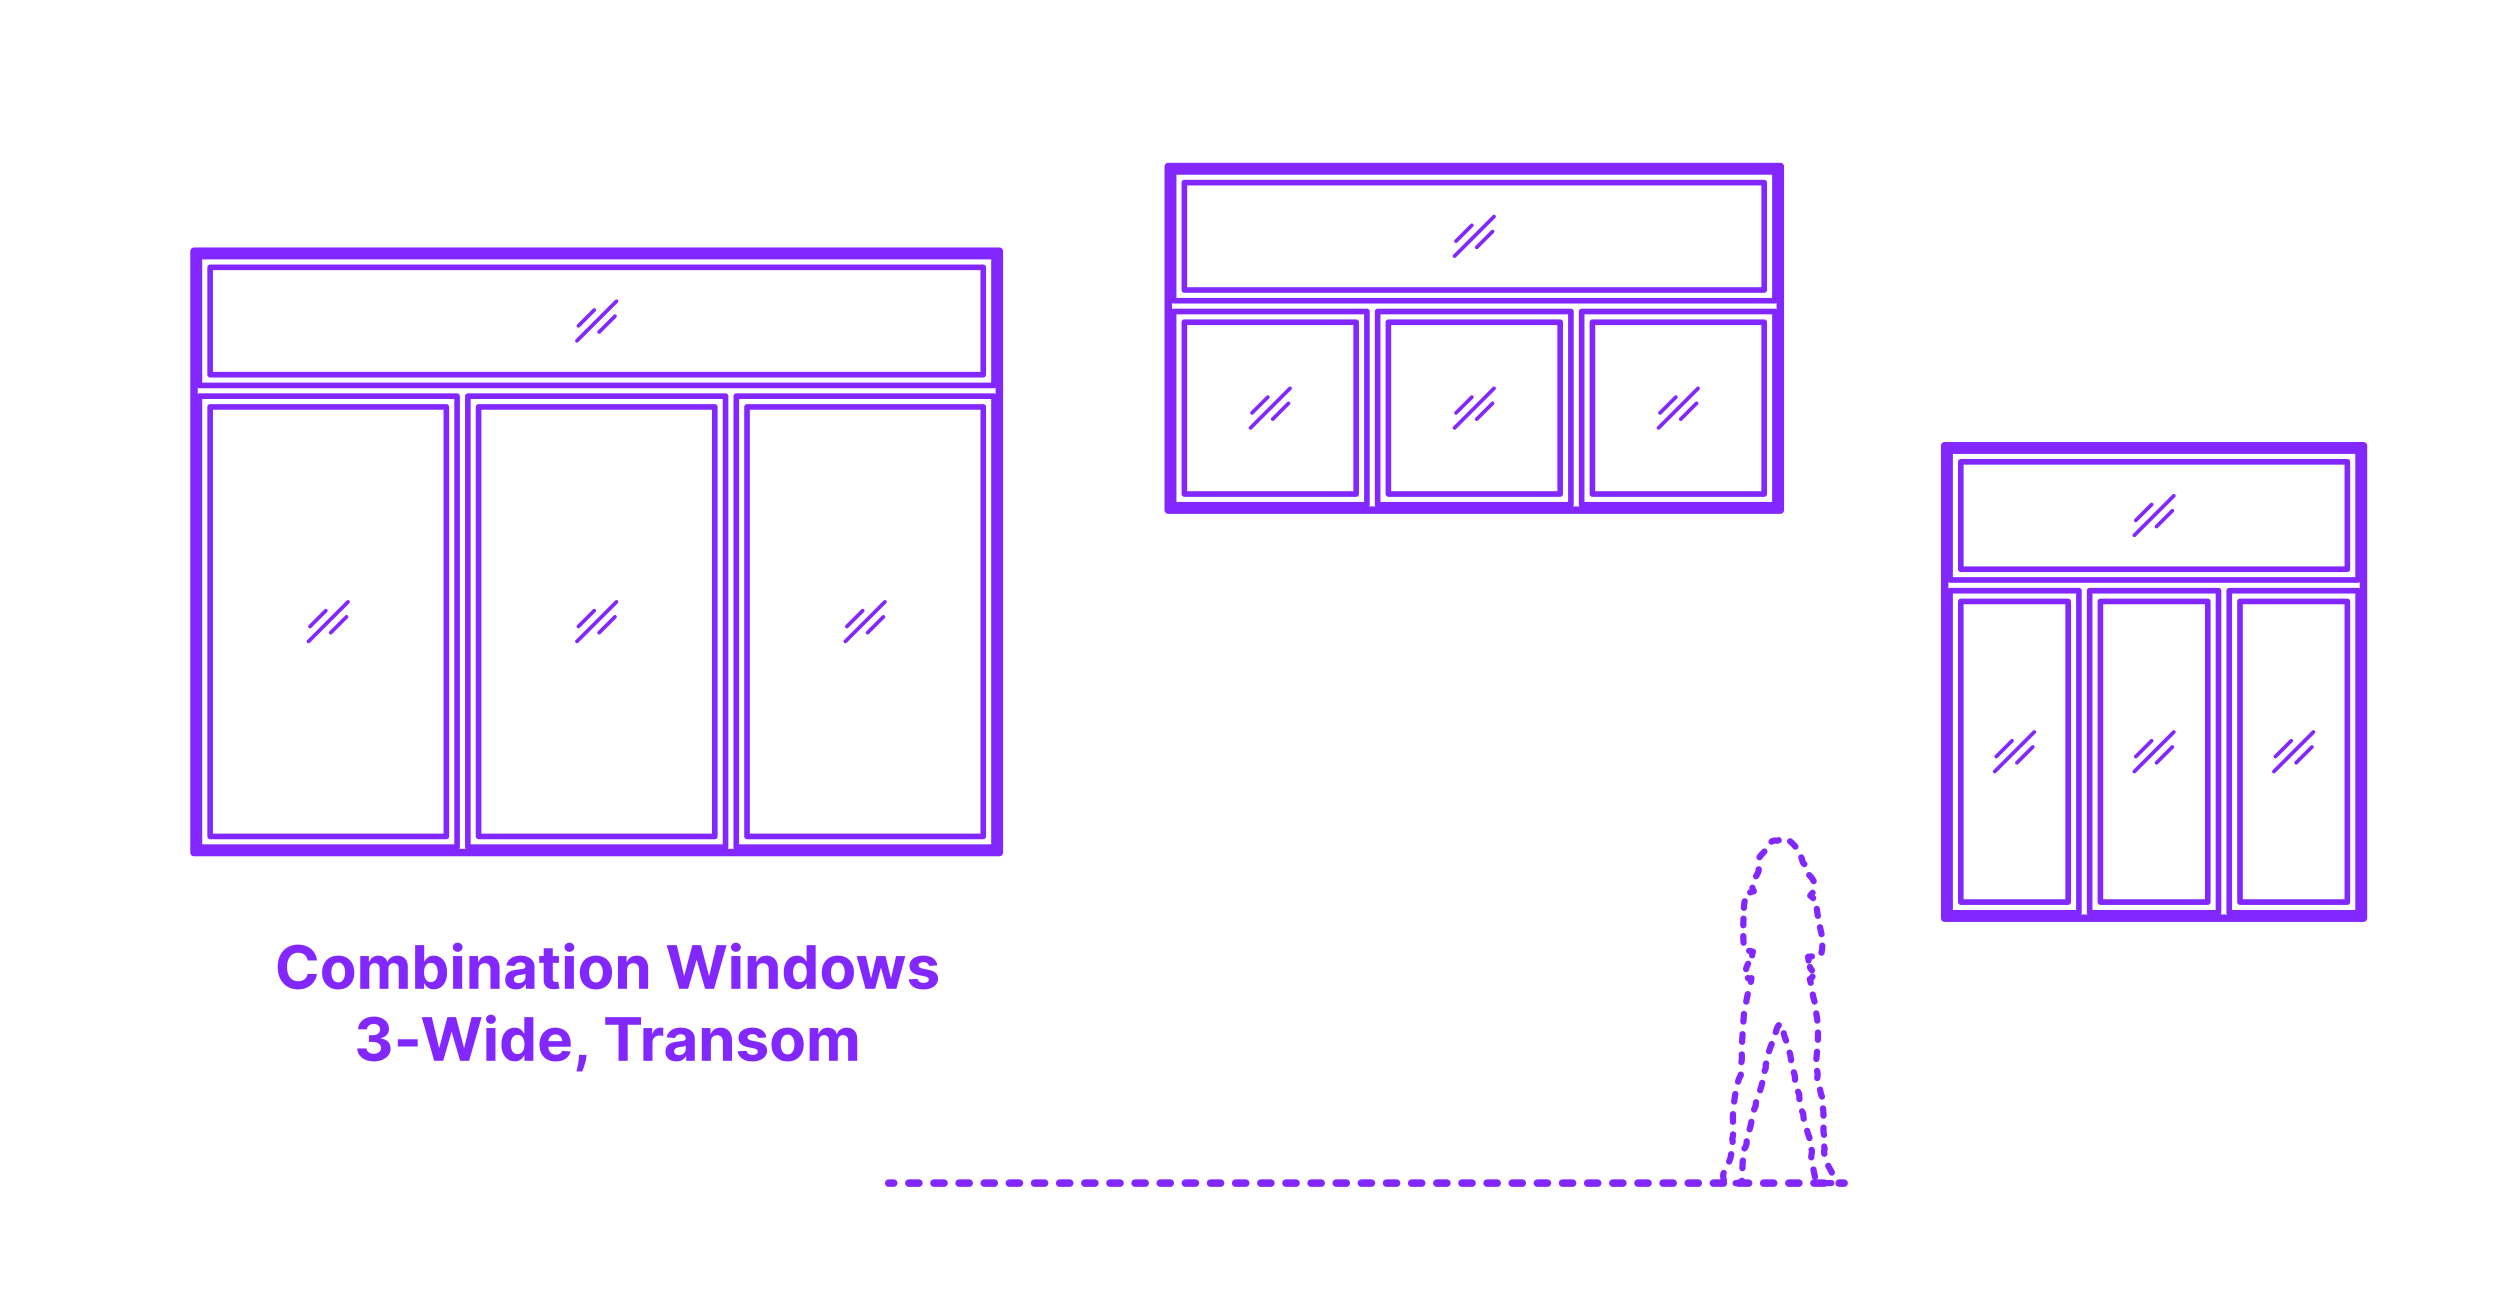 <?xml version="1.0" encoding="utf-8"?>
<!-- Generator: Adobe Illustrator 27.5.0, SVG Export Plug-In . SVG Version: 6.00 Build 0)  -->
<!DOCTYPE svg PUBLIC "-//W3C//DTD SVG 1.1//EN" "http://www.w3.org/Graphics/SVG/1.1/DTD/svg11.dtd">
<svg version="1.1" xmlns:x="http://ns.adobe.com/Extensibility/1.0/" xmlns:i="http://ns.adobe.com/AdobeIllustrator/10.0/" xmlns:graph="http://ns.adobe.com/Graphs/1.0/"
	 xmlns="http://www.w3.org/2000/svg" xmlns:xlink="http://www.w3.org/1999/xlink" x="0px" y="0px" width="1000px" height="525px"
	 viewBox="0 0 1000 525" enable-background="new 0 0 1000 525" xml:space="preserve">
<g id="FILL-BACKGROUND">
	<rect fill="#FFFFFF" width="1000" height="525"/>
</g>
<g id="N-TEXT">
	<g id="MTEXT_00000129197313240183170990000003349651481111321529_">
		<g>
			<g>
				<g>
					<path fill="#8228FF" d="M126.788,384.176h-3.733c-0.067-0.482-0.207-0.913-0.417-1.291c-0.211-0.378-0.48-0.7-0.81-0.967
						c-0.33-0.268-0.709-0.473-1.138-0.614c-0.43-0.142-0.894-0.214-1.394-0.214c-0.903,0-1.69,0.224-2.361,0.67
						c-0.67,0.445-1.19,1.094-1.56,1.943s-0.554,1.879-0.554,3.09c0,1.244,0.186,2.289,0.558,3.136s0.894,1.485,1.564,1.917
						c0.67,0.433,1.446,0.648,2.326,0.648c0.495,0,0.953-0.065,1.377-0.196c0.423-0.13,0.8-0.322,1.129-0.575
						c0.33-0.253,0.604-0.561,0.822-0.925c0.219-0.363,0.371-0.778,0.456-1.244l3.733,0.017c-0.097,0.801-0.337,1.572-0.721,2.314
						c-0.383,0.741-0.897,1.403-1.542,1.986c-0.646,0.582-1.412,1.042-2.302,1.38c-0.889,0.338-1.894,0.507-3.013,0.507
						c-1.557,0-2.947-0.352-4.172-1.057c-1.225-0.704-2.19-1.725-2.897-3.06s-1.061-2.952-1.061-4.849
						c0-1.904,0.357-3.523,1.073-4.859c0.716-1.334,1.688-2.354,2.915-3.055s2.607-1.053,4.142-1.053
						c1.012,0,1.95,0.143,2.817,0.426c0.866,0.285,1.635,0.698,2.305,1.24c0.671,0.543,1.218,1.207,1.641,1.99
						C126.397,382.267,126.669,383.164,126.788,384.176z"/>
					<path fill="#8228FF" d="M135.285,395.775c-1.324,0-2.468-0.283-3.431-0.848c-0.963-0.566-1.706-1.355-2.229-2.369
						c-0.523-1.016-0.784-2.192-0.784-3.533c0-1.353,0.261-2.535,0.784-3.55c0.522-1.015,1.266-1.804,2.229-2.37
						c0.963-0.564,2.106-0.848,3.431-0.848c1.323,0,2.467,0.283,3.43,0.848c0.964,0.566,1.706,1.355,2.229,2.37
						c0.522,1.015,0.783,2.197,0.783,3.55c0,1.341-0.261,2.518-0.783,3.533c-0.523,1.014-1.266,1.803-2.229,2.369
						C137.752,395.492,136.608,395.775,135.285,395.775z M135.302,392.963c0.603,0,1.105-0.172,1.509-0.516s0.709-0.814,0.916-1.41
						c0.207-0.598,0.312-1.275,0.312-2.037s-0.104-1.441-0.312-2.037c-0.207-0.597-0.513-1.068-0.916-1.415
						s-0.906-0.521-1.509-0.521c-0.608,0-1.118,0.174-1.529,0.521c-0.412,0.347-0.722,0.818-0.93,1.415
						c-0.207,0.596-0.311,1.275-0.311,2.037s0.104,1.439,0.311,2.037c0.208,0.596,0.518,1.066,0.93,1.41
						C134.184,392.791,134.693,392.963,135.302,392.963z"/>
					<path fill="#8228FF" d="M144.098,395.52v-13.091h3.46v2.31h0.153c0.273-0.768,0.728-1.372,1.364-1.815
						c0.636-0.442,1.397-0.665,2.284-0.665c0.897,0,1.661,0.224,2.292,0.67c0.631,0.445,1.051,1.049,1.262,1.811h0.136
						c0.268-0.75,0.752-1.352,1.453-1.803c0.702-0.451,1.533-0.678,2.493-0.678c1.222,0,2.215,0.389,2.979,1.164
						c0.765,0.775,1.146,1.873,1.146,3.293v8.805h-3.622v-8.088c0-0.728-0.193-1.273-0.579-1.637
						c-0.387-0.363-0.87-0.545-1.449-0.545c-0.659,0-1.174,0.209-1.543,0.626s-0.554,0.968-0.554,1.649v7.994h-3.52v-8.164
						c0-0.643-0.184-1.154-0.55-1.535s-0.849-0.57-1.444-0.57c-0.404,0-0.767,0.101-1.087,0.303
						c-0.321,0.201-0.575,0.482-0.763,0.844c-0.188,0.36-0.281,0.782-0.281,1.266v7.857H144.098z"/>
					<path fill="#8228FF" d="M166.052,395.52v-17.455h3.631v6.562h0.11c0.159-0.352,0.391-0.711,0.694-1.078
						c0.304-0.365,0.702-0.673,1.193-0.92s1.104-0.371,1.837-0.371c0.954,0,1.835,0.249,2.642,0.746s1.452,1.244,1.935,2.242
						c0.483,0.996,0.725,2.245,0.725,3.745c0,1.46-0.234,2.692-0.703,3.694c-0.469,1.003-1.105,1.762-1.909,2.275
						c-0.804,0.515-1.703,0.771-2.697,0.771c-0.704,0-1.303-0.116-1.794-0.35c-0.491-0.232-0.894-0.526-1.206-0.882
						c-0.312-0.354-0.551-0.714-0.716-1.078h-0.162v2.097H166.052z M169.605,388.975c0,0.777,0.107,1.457,0.324,2.037
						c0.216,0.578,0.528,1.029,0.938,1.35c0.409,0.322,0.906,0.482,1.491,0.482c0.591,0,1.091-0.164,1.5-0.49
						s0.72-0.781,0.934-1.363c0.213-0.583,0.319-1.255,0.319-2.016c0-0.756-0.105-1.421-0.315-1.994
						c-0.21-0.574-0.52-1.023-0.929-1.348s-0.912-0.485-1.509-0.485c-0.591,0-1.09,0.156-1.496,0.469s-0.717,0.756-0.933,1.329
						C169.713,387.52,169.605,388.195,169.605,388.975z"/>
					<path fill="#8228FF" d="M183.062,380.741c-0.54,0-1.003-0.179-1.389-0.537c-0.387-0.358-0.58-0.79-0.58-1.296
						c0-0.505,0.193-0.938,0.58-1.299c0.386-0.361,0.847-0.541,1.381-0.541c0.545,0,1.01,0.178,1.393,0.537
						c0.384,0.357,0.576,0.789,0.576,1.295s-0.192,0.939-0.576,1.299C184.064,380.561,183.603,380.741,183.062,380.741z
						 M181.23,395.52v-13.091h3.631v13.091H181.23z"/>
					<path fill="#8228FF" d="M191.39,387.951v7.568h-3.631v-13.091h3.46v2.31h0.153c0.29-0.762,0.775-1.365,1.458-1.811
						c0.682-0.446,1.508-0.67,2.479-0.67c0.909,0,1.702,0.199,2.378,0.598c0.676,0.396,1.202,0.964,1.577,1.699
						c0.375,0.736,0.562,1.613,0.562,2.629v8.336h-3.631v-7.688c0.006-0.801-0.199-1.428-0.613-1.879
						c-0.415-0.452-0.986-0.678-1.714-0.678c-0.488,0-0.919,0.105-1.291,0.314c-0.372,0.211-0.662,0.516-0.869,0.917
						C191.502,386.907,191.395,387.389,191.39,387.951z"/>
					<path fill="#8228FF" d="M206.414,395.767c-0.835,0-1.579-0.146-2.232-0.438c-0.653-0.293-1.169-0.728-1.547-1.305
						c-0.378-0.576-0.566-1.297-0.566-2.16c0-0.727,0.133-1.338,0.4-1.832c0.267-0.494,0.631-0.893,1.091-1.193
						s0.984-0.529,1.572-0.682c0.588-0.154,1.206-0.262,1.854-0.324c0.762-0.08,1.375-0.154,1.841-0.227
						c0.466-0.07,0.804-0.177,1.015-0.318c0.21-0.143,0.315-0.353,0.315-0.631v-0.051c0-0.541-0.169-0.958-0.508-1.254
						c-0.338-0.295-0.816-0.443-1.436-0.443c-0.653,0-1.174,0.145-1.56,0.432c-0.387,0.286-0.643,0.646-0.768,1.078l-3.357-0.273
						c0.17-0.795,0.506-1.484,1.006-2.066s1.146-1.031,1.938-1.348c0.793-0.314,1.712-0.473,2.757-0.473
						c0.728,0,1.425,0.086,2.093,0.256c0.667,0.17,1.262,0.436,1.781,0.793s0.931,0.816,1.231,1.377
						c0.301,0.559,0.452,1.229,0.452,2.006v8.83h-3.443v-1.815h-0.103c-0.21,0.409-0.491,0.769-0.844,1.078s-0.775,0.552-1.27,0.725
						C207.633,395.68,207.062,395.767,206.414,395.767z M207.454,393.262c0.534,0,1.006-0.107,1.415-0.32s0.729-0.502,0.963-0.865
						s0.35-0.775,0.35-1.236v-1.389c-0.114,0.074-0.269,0.141-0.465,0.201c-0.195,0.059-0.416,0.113-0.66,0.161
						s-0.489,0.091-0.733,0.128s-0.466,0.07-0.664,0.098c-0.427,0.062-0.799,0.162-1.117,0.299s-0.565,0.319-0.741,0.549
						c-0.176,0.23-0.264,0.516-0.264,0.857c0,0.494,0.18,0.871,0.541,1.129C206.438,393.132,206.897,393.262,207.454,393.262z"/>
					<path fill="#8228FF" d="M223.57,382.429v2.728h-7.884v-2.728H223.57z M217.477,379.293h3.631v12.203
						c0,0.336,0.051,0.596,0.153,0.781c0.103,0.184,0.246,0.313,0.431,0.387c0.185,0.074,0.398,0.111,0.644,0.111
						c0.17,0,0.341-0.016,0.511-0.047c0.171-0.031,0.302-0.056,0.393-0.072l0.57,2.701c-0.182,0.057-0.438,0.123-0.767,0.201
						c-0.33,0.076-0.73,0.123-1.202,0.141c-0.875,0.033-1.641-0.083-2.297-0.35c-0.656-0.268-1.166-0.682-1.529-1.244
						c-0.364-0.562-0.543-1.273-0.537-2.131V379.293z"/>
					<path fill="#8228FF" d="M227.764,380.741c-0.54,0-1.003-0.179-1.39-0.537s-0.579-0.79-0.579-1.296
						c0-0.505,0.192-0.938,0.579-1.299c0.387-0.361,0.847-0.541,1.381-0.541c0.546,0,1.01,0.178,1.394,0.537
						c0.384,0.357,0.575,0.789,0.575,1.295s-0.191,0.939-0.575,1.299C228.765,380.561,228.303,380.741,227.764,380.741z
						 M225.931,395.52v-13.091h3.631v13.091H225.931z"/>
					<path fill="#8228FF" d="M238.374,395.775c-1.324,0-2.467-0.283-3.431-0.848c-0.963-0.566-1.706-1.355-2.229-2.369
						c-0.522-1.016-0.784-2.192-0.784-3.533c0-1.353,0.262-2.535,0.784-3.55s1.266-1.804,2.229-2.37
						c0.964-0.564,2.106-0.848,3.431-0.848s2.468,0.283,3.431,0.848c0.963,0.566,1.706,1.355,2.229,2.37s0.784,2.197,0.784,3.55
						c0,1.341-0.262,2.518-0.784,3.533c-0.522,1.014-1.266,1.803-2.229,2.369C240.842,395.492,239.698,395.775,238.374,395.775z
						 M238.392,392.963c0.602,0,1.104-0.172,1.508-0.516s0.709-0.814,0.916-1.41c0.208-0.598,0.312-1.275,0.312-2.037
						s-0.104-1.441-0.312-2.037c-0.207-0.597-0.513-1.068-0.916-1.415s-0.906-0.521-1.508-0.521c-0.608,0-1.118,0.174-1.53,0.521
						s-0.722,0.818-0.929,1.415c-0.208,0.596-0.312,1.275-0.312,2.037s0.104,1.439,0.312,2.037c0.207,0.596,0.517,1.066,0.929,1.41
						S237.783,392.963,238.392,392.963z"/>
					<path fill="#8228FF" d="M250.817,387.951v7.568h-3.631v-13.091h3.46v2.31h0.153c0.29-0.762,0.775-1.365,1.458-1.811
						c0.682-0.446,1.508-0.67,2.479-0.67c0.909,0,1.702,0.199,2.378,0.598c0.676,0.396,1.202,0.964,1.577,1.699
						c0.375,0.736,0.562,1.613,0.562,2.629v8.336h-3.631v-7.688c0.006-0.801-0.199-1.428-0.613-1.879
						c-0.415-0.452-0.986-0.678-1.714-0.678c-0.488,0-0.919,0.105-1.291,0.314c-0.372,0.211-0.662,0.516-0.869,0.917
						C250.93,386.907,250.822,387.389,250.817,387.951z"/>
					<path fill="#8228FF" d="M271.672,395.52l-4.994-17.455h4.031l2.889,12.129h0.146l3.188-12.129h3.451l3.18,12.154h0.153
						l2.889-12.154h4.031l-4.994,17.455h-3.597l-3.324-11.412h-0.136l-3.315,11.412H271.672z"/>
					<path fill="#8228FF" d="M294.368,380.741c-0.54,0-1.003-0.179-1.39-0.537s-0.579-0.79-0.579-1.296
						c0-0.505,0.192-0.938,0.579-1.299c0.387-0.361,0.847-0.541,1.381-0.541c0.546,0,1.01,0.178,1.394,0.537
						c0.384,0.357,0.575,0.789,0.575,1.295s-0.191,0.939-0.575,1.299C295.369,380.561,294.907,380.741,294.368,380.741z
						 M292.535,395.52v-13.091h3.631v13.091H292.535z"/>
					<path fill="#8228FF" d="M302.694,387.951v7.568h-3.631v-13.091h3.46v2.31h0.153c0.29-0.762,0.775-1.365,1.458-1.811
						c0.682-0.446,1.508-0.67,2.479-0.67c0.909,0,1.702,0.199,2.378,0.598c0.676,0.396,1.202,0.964,1.577,1.699
						c0.375,0.736,0.562,1.613,0.562,2.629v8.336h-3.631v-7.688c0.006-0.801-0.199-1.428-0.613-1.879
						c-0.415-0.452-0.986-0.678-1.714-0.678c-0.488,0-0.919,0.105-1.291,0.314c-0.372,0.211-0.662,0.516-0.869,0.917
						C302.807,386.907,302.699,387.389,302.694,387.951z"/>
					<path fill="#8228FF" d="M318.811,395.732c-0.994,0-1.894-0.257-2.697-0.771c-0.805-0.514-1.44-1.272-1.909-2.275
						c-0.469-1.002-0.703-2.234-0.703-3.694c0-1.5,0.241-2.749,0.725-3.745c0.482-0.998,1.126-1.745,1.93-2.242
						c0.805-0.497,1.687-0.746,2.646-0.746c0.733,0,1.346,0.124,1.837,0.371s0.89,0.555,1.193,0.92
						c0.304,0.367,0.535,0.727,0.694,1.078h0.111v-6.562h3.622v17.455h-3.58v-2.097h-0.153c-0.17,0.364-0.41,0.724-0.72,1.078
						c-0.311,0.355-0.711,0.649-1.202,0.882C320.113,395.616,319.515,395.732,318.811,395.732z M319.961,392.844
						c0.585,0,1.081-0.16,1.487-0.482c0.406-0.32,0.719-0.771,0.938-1.35c0.219-0.58,0.328-1.26,0.328-2.037
						c0-0.779-0.107-1.455-0.324-2.029c-0.216-0.573-0.528-1.017-0.938-1.329c-0.408-0.312-0.906-0.469-1.491-0.469
						c-0.597,0-1.1,0.161-1.509,0.485c-0.408,0.324-0.719,0.773-0.929,1.348c-0.21,0.573-0.315,1.238-0.315,1.994
						c0,0.761,0.106,1.433,0.32,2.016c0.213,0.582,0.522,1.037,0.929,1.363S319.364,392.844,319.961,392.844z"/>
					<path fill="#8228FF" d="M335.148,395.775c-1.324,0-2.468-0.283-3.431-0.848c-0.963-0.566-1.706-1.355-2.229-2.369
						c-0.523-1.016-0.784-2.192-0.784-3.533c0-1.353,0.261-2.535,0.784-3.55c0.522-1.015,1.266-1.804,2.229-2.37
						c0.963-0.564,2.106-0.848,3.431-0.848c1.323,0,2.467,0.283,3.43,0.848c0.964,0.566,1.706,1.355,2.229,2.37
						c0.522,1.015,0.783,2.197,0.783,3.55c0,1.341-0.261,2.518-0.783,3.533c-0.523,1.014-1.266,1.803-2.229,2.369
						C337.615,395.492,336.472,395.775,335.148,395.775z M335.165,392.963c0.603,0,1.105-0.172,1.509-0.516s0.709-0.814,0.916-1.41
						c0.207-0.598,0.312-1.275,0.312-2.037s-0.104-1.441-0.312-2.037c-0.207-0.597-0.513-1.068-0.916-1.415
						s-0.906-0.521-1.509-0.521c-0.608,0-1.118,0.174-1.529,0.521c-0.412,0.347-0.722,0.818-0.93,1.415
						c-0.207,0.596-0.311,1.275-0.311,2.037s0.104,1.439,0.311,2.037c0.208,0.596,0.518,1.066,0.93,1.41
						C334.047,392.791,334.557,392.963,335.165,392.963z"/>
					<path fill="#8228FF" d="M346.219,395.52l-3.562-13.091h3.674l2.028,8.796h0.119l2.113-8.796h3.605l2.147,8.744h0.111
						l1.994-8.744h3.665l-3.555,13.091h-3.844l-2.25-8.232h-0.161l-2.25,8.232H346.219z"/>
					<path fill="#8228FF" d="M374.932,386.162l-3.323,0.204c-0.058-0.284-0.18-0.542-0.367-0.771s-0.433-0.415-0.736-0.554
						c-0.305-0.139-0.667-0.209-1.087-0.209c-0.562,0-1.037,0.118-1.424,0.354c-0.386,0.236-0.579,0.55-0.579,0.941
						c0,0.312,0.125,0.577,0.375,0.793c0.25,0.217,0.679,0.39,1.287,0.52l2.369,0.479c1.272,0.261,2.222,0.682,2.847,1.261
						s0.938,1.341,0.938,2.284c0,0.857-0.252,1.611-0.755,2.258c-0.502,0.648-1.19,1.152-2.062,1.514
						c-0.872,0.36-1.876,0.541-3.013,0.541c-1.732,0-3.112-0.362-4.138-1.087c-1.025-0.724-1.626-1.712-1.803-2.962l3.571-0.188
						c0.108,0.529,0.369,0.931,0.784,1.207c0.415,0.275,0.946,0.412,1.594,0.412c0.637,0,1.149-0.123,1.538-0.37
						c0.39-0.247,0.587-0.567,0.593-0.959c-0.006-0.329-0.145-0.601-0.418-0.813c-0.272-0.213-0.693-0.377-1.261-0.49l-2.268-0.451
						c-1.278-0.256-2.229-0.699-2.851-1.33s-0.934-1.435-0.934-2.412c0-0.841,0.229-1.565,0.687-2.174
						c0.457-0.607,1.102-1.076,1.935-1.406c0.832-0.329,1.808-0.494,2.928-0.494c1.653,0,2.956,0.35,3.907,1.049
						C374.218,384.006,374.772,384.957,374.932,386.162z"/>
					<path fill="#8228FF" d="M149.517,424.559c-1.272,0-2.405-0.221-3.396-0.661s-1.772-1.048-2.344-1.823
						c-0.571-0.776-0.865-1.672-0.882-2.689h3.716c0.022,0.426,0.163,0.8,0.422,1.121c0.259,0.32,0.604,0.569,1.035,0.745
						c0.432,0.177,0.918,0.265,1.458,0.265c0.562,0,1.06-0.1,1.491-0.299s0.77-0.475,1.015-0.826
						c0.244-0.353,0.366-0.759,0.366-1.219c0-0.467-0.13-0.879-0.388-1.24c-0.259-0.361-0.628-0.644-1.108-0.848
						c-0.48-0.205-1.05-0.307-1.709-0.307h-1.628v-2.711h1.628c0.558,0,1.05-0.097,1.479-0.289c0.429-0.193,0.763-0.463,1.001-0.807
						s0.358-0.745,0.358-1.205c0-0.438-0.104-0.822-0.312-1.155c-0.207-0.332-0.497-0.593-0.869-0.78s-0.806-0.281-1.3-0.281
						c-0.5,0-0.958,0.09-1.372,0.27c-0.415,0.179-0.747,0.434-0.997,0.762c-0.25,0.33-0.384,0.717-0.4,1.16h-3.537
						c0.017-1.006,0.304-1.893,0.86-2.66c0.557-0.767,1.309-1.367,2.255-1.802c0.945-0.435,2.016-0.652,3.208-0.652
						c1.205,0,2.259,0.219,3.162,0.656c0.903,0.438,1.606,1.027,2.109,1.769c0.503,0.742,0.752,1.572,0.746,2.493
						c0.006,0.978-0.297,1.792-0.908,2.446c-0.61,0.652-1.404,1.068-2.382,1.244v0.137c1.284,0.164,2.263,0.609,2.937,1.333
						c0.673,0.725,1.007,1.63,1.001,2.715c0.006,0.994-0.28,1.878-0.856,2.65c-0.577,0.772-1.371,1.381-2.382,1.823
						C151.982,424.336,150.823,424.559,149.517,424.559z"/>
					<path fill="#8228FF" d="M167.082,415.711v2.881h-7.96v-2.881H167.082z"/>
					<path fill="#8228FF" d="M173.679,424.319l-4.994-17.454h4.031l2.889,12.127h0.146l3.188-12.127h3.451l3.18,12.152h0.153
						l2.889-12.152h4.031l-4.994,17.454h-3.597l-3.324-11.412h-0.136l-3.315,11.412H173.679z"/>
					<path fill="#8228FF" d="M196.374,409.541c-0.54,0-1.003-0.18-1.389-0.537c-0.387-0.357-0.58-0.789-0.58-1.295
						s0.193-0.939,0.58-1.301c0.386-0.36,0.847-0.541,1.381-0.541c0.545,0,1.01,0.18,1.393,0.537
						c0.384,0.358,0.576,0.79,0.576,1.296c0,0.505-0.192,0.938-0.576,1.3C197.376,409.361,196.914,409.541,196.374,409.541z
						 M194.542,424.319v-13.091h3.631v13.091H194.542z"/>
					<path fill="#8228FF" d="M205.895,424.532c-0.995,0-1.894-0.257-2.698-0.771c-0.804-0.515-1.44-1.273-1.909-2.276
						s-0.703-2.233-0.703-3.694c0-1.5,0.242-2.748,0.725-3.746c0.483-0.997,1.127-1.744,1.931-2.241s1.686-0.745,2.646-0.745
						c0.732,0,1.345,0.123,1.837,0.37c0.491,0.247,0.889,0.554,1.192,0.921c0.305,0.366,0.536,0.726,0.695,1.078h0.11v-6.562h3.622
						v17.454h-3.579v-2.097h-0.153c-0.171,0.363-0.411,0.723-0.721,1.078s-0.71,0.649-1.201,0.883
						C207.196,424.416,206.599,424.532,205.895,424.532z M207.045,421.643c0.585,0,1.081-0.16,1.487-0.48
						c0.406-0.321,0.719-0.771,0.938-1.352c0.219-0.579,0.328-1.258,0.328-2.037c0-0.777-0.108-1.454-0.324-2.027
						c-0.216-0.574-0.528-1.018-0.938-1.33s-0.906-0.469-1.491-0.469c-0.597,0-1.1,0.162-1.509,0.486
						c-0.409,0.323-0.719,0.771-0.929,1.346c-0.211,0.574-0.315,1.238-0.315,1.994c0,0.762,0.106,1.434,0.319,2.016
						c0.213,0.583,0.522,1.037,0.929,1.364S206.448,421.643,207.045,421.643z"/>
					<path fill="#8228FF" d="M222.283,424.575c-1.347,0-2.504-0.274-3.473-0.823c-0.969-0.548-1.715-1.326-2.237-2.334
						c-0.523-1.01-0.784-2.203-0.784-3.584c0-1.348,0.261-2.529,0.784-3.546c0.522-1.017,1.26-1.81,2.211-2.378
						c0.952-0.568,2.07-0.852,3.354-0.852c0.863,0,1.669,0.137,2.416,0.412c0.747,0.276,1.4,0.689,1.96,1.24
						c0.56,0.552,0.996,1.244,1.309,2.076s0.469,1.805,0.469,2.918v0.998h-11.055v-2.25h7.637c0-0.523-0.113-0.986-0.341-1.39
						s-0.541-0.72-0.941-0.95c-0.401-0.23-0.865-0.346-1.394-0.346c-0.552,0-1.039,0.127-1.462,0.38
						c-0.424,0.253-0.754,0.591-0.993,1.015c-0.238,0.423-0.36,0.893-0.366,1.41v2.139c0,0.648,0.121,1.208,0.362,1.68
						c0.241,0.471,0.584,0.835,1.027,1.091c0.442,0.255,0.968,0.384,1.576,0.384c0.403,0,0.772-0.057,1.108-0.171
						c0.335-0.114,0.622-0.284,0.86-0.511c0.238-0.229,0.421-0.506,0.546-0.836l3.357,0.222c-0.17,0.807-0.519,1.51-1.044,2.109
						s-1.201,1.065-2.028,1.397S223.362,424.575,222.283,424.575z"/>
					<path fill="#8228FF" d="M234.607,421.934l-0.094,0.938c-0.074,0.75-0.215,1.498-0.422,2.245
						c-0.208,0.747-0.424,1.425-0.648,2.032c-0.225,0.608-0.404,1.086-0.541,1.432h-2.353c0.086-0.334,0.202-0.802,0.35-1.401
						s0.287-1.271,0.418-2.016c0.131-0.745,0.213-1.503,0.247-2.275l0.043-0.954H234.607z"/>
					<path fill="#8228FF" d="M242.081,409.907v-3.042h14.335v3.042h-5.344v14.412h-3.647v-14.412H242.081z"/>
					<path fill="#8228FF" d="M257.354,424.319v-13.091h3.521v2.284h0.136c0.239-0.812,0.64-1.428,1.202-1.845
						c0.562-0.418,1.21-0.627,1.943-0.627c0.182,0,0.378,0.012,0.588,0.034s0.395,0.054,0.554,0.094v3.222
						c-0.17-0.051-0.406-0.097-0.707-0.137c-0.302-0.039-0.577-0.06-0.827-0.06c-0.534,0-1.01,0.115-1.428,0.345
						c-0.417,0.23-0.747,0.551-0.988,0.959c-0.241,0.409-0.362,0.881-0.362,1.415v7.406H257.354z"/>
					<path fill="#8228FF" d="M270.529,424.566c-0.835,0-1.579-0.146-2.232-0.439c-0.653-0.292-1.169-0.727-1.547-1.303
						c-0.378-0.577-0.566-1.297-0.566-2.161c0-0.728,0.133-1.338,0.4-1.833c0.267-0.494,0.631-0.891,1.091-1.192
						s0.984-0.528,1.572-0.683c0.588-0.152,1.206-0.261,1.854-0.323c0.762-0.079,1.375-0.155,1.841-0.226
						c0.466-0.071,0.804-0.178,1.015-0.32c0.21-0.142,0.315-0.352,0.315-0.631v-0.051c0-0.539-0.169-0.957-0.508-1.252
						c-0.338-0.296-0.816-0.443-1.436-0.443c-0.653,0-1.174,0.143-1.56,0.43c-0.387,0.287-0.643,0.646-0.768,1.078l-3.357-0.272
						c0.17-0.796,0.506-1.484,1.006-2.067c0.5-0.582,1.146-1.031,1.938-1.346c0.793-0.315,1.712-0.473,2.757-0.473
						c0.728,0,1.425,0.084,2.093,0.255c0.667,0.171,1.262,0.435,1.781,0.793s0.931,0.817,1.231,1.376
						c0.301,0.561,0.452,1.229,0.452,2.008v8.829h-3.443v-1.815h-0.103c-0.21,0.409-0.491,0.769-0.844,1.078
						c-0.353,0.311-0.775,0.551-1.27,0.725C271.748,424.48,271.178,424.566,270.529,424.566z M271.569,422.061
						c0.534,0,1.006-0.106,1.415-0.319s0.729-0.501,0.963-0.865c0.233-0.363,0.35-0.775,0.35-1.235v-1.39
						c-0.114,0.074-0.269,0.141-0.465,0.2c-0.195,0.061-0.416,0.113-0.66,0.162s-0.489,0.091-0.733,0.128s-0.466,0.069-0.664,0.099
						c-0.427,0.062-0.799,0.161-1.117,0.298c-0.318,0.136-0.565,0.319-0.741,0.55s-0.264,0.516-0.264,0.856
						c0,0.494,0.18,0.87,0.541,1.129C270.554,421.932,271.013,422.061,271.569,422.061z"/>
					<path fill="#8228FF" d="M284.354,416.751v7.568h-3.631v-13.091h3.461v2.31h0.153c0.289-0.761,0.775-1.364,1.457-1.812
						c0.682-0.445,1.509-0.668,2.48-0.668c0.909,0,1.701,0.198,2.378,0.596c0.676,0.398,1.201,0.965,1.576,1.701
						c0.375,0.735,0.562,1.611,0.562,2.629v8.335h-3.631v-7.688c0.006-0.802-0.198-1.428-0.613-1.88
						c-0.415-0.451-0.985-0.677-1.713-0.677c-0.489,0-0.919,0.104-1.291,0.315c-0.372,0.21-0.662,0.516-0.87,0.916
						C284.466,415.707,284.359,416.188,284.354,416.751z"/>
					<path fill="#8228FF" d="M306.538,414.961l-3.324,0.205c-0.057-0.284-0.179-0.541-0.366-0.771s-0.434-0.414-0.737-0.554
						s-0.666-0.209-1.087-0.209c-0.562,0-1.037,0.118-1.423,0.354c-0.387,0.235-0.58,0.55-0.58,0.942
						c0,0.312,0.125,0.576,0.375,0.792s0.68,0.39,1.287,0.521l2.369,0.477c1.273,0.262,2.222,0.682,2.847,1.262
						s0.938,1.341,0.938,2.284c0,0.858-0.251,1.61-0.754,2.259c-0.503,0.647-1.19,1.151-2.062,1.512
						c-0.872,0.361-1.877,0.542-3.013,0.542c-1.733,0-3.112-0.362-4.138-1.087c-1.026-0.725-1.627-1.711-1.803-2.961l3.571-0.188
						c0.107,0.527,0.369,0.93,0.784,1.205c0.414,0.275,0.945,0.414,1.594,0.414c0.636,0,1.148-0.124,1.538-0.371
						c0.389-0.247,0.587-0.566,0.592-0.959c-0.005-0.33-0.145-0.601-0.417-0.814c-0.273-0.213-0.693-0.375-1.262-0.489l-2.267-0.452
						c-1.278-0.256-2.229-0.699-2.852-1.329c-0.622-0.631-0.933-1.435-0.933-2.412c0-0.841,0.229-1.565,0.686-2.173
						c0.458-0.608,1.103-1.077,1.935-1.406c0.833-0.33,1.809-0.494,2.928-0.494c1.653,0,2.956,0.349,3.908,1.048
						C305.823,412.805,306.379,413.757,306.538,414.961z"/>
					<path fill="#8228FF" d="M315.044,424.575c-1.324,0-2.468-0.282-3.431-0.849c-0.963-0.564-1.706-1.354-2.229-2.369
						c-0.523-1.014-0.784-2.191-0.784-3.532c0-1.353,0.261-2.536,0.784-3.55c0.522-1.014,1.266-1.805,2.229-2.369
						c0.963-0.565,2.106-0.848,3.431-0.848c1.323,0,2.467,0.282,3.43,0.848c0.964,0.564,1.706,1.355,2.229,2.369
						c0.522,1.014,0.783,2.197,0.783,3.55c0,1.341-0.261,2.519-0.783,3.532c-0.523,1.015-1.266,1.805-2.229,2.369
						C317.511,424.293,316.367,424.575,315.044,424.575z M315.061,421.763c0.603,0,1.105-0.172,1.509-0.516s0.709-0.813,0.916-1.411
						c0.207-0.596,0.312-1.275,0.312-2.037c0-0.761-0.104-1.439-0.312-2.036s-0.513-1.068-0.916-1.415
						c-0.403-0.346-0.906-0.52-1.509-0.52c-0.608,0-1.118,0.174-1.529,0.52c-0.412,0.347-0.722,0.818-0.93,1.415
						c-0.207,0.597-0.311,1.275-0.311,2.036c0,0.762,0.104,1.441,0.311,2.037c0.208,0.598,0.518,1.067,0.93,1.411
						C313.942,421.591,314.452,421.763,315.061,421.763z"/>
					<path fill="#8228FF" d="M323.855,424.319v-13.091h3.461v2.31h0.153c0.272-0.767,0.727-1.372,1.363-1.815
						s1.397-0.664,2.284-0.664c0.897,0,1.662,0.223,2.293,0.668c0.63,0.447,1.051,1.051,1.261,1.812h0.137
						c0.267-0.75,0.751-1.351,1.453-1.803c0.701-0.452,1.532-0.677,2.493-0.677c1.222,0,2.214,0.387,2.979,1.162
						c0.764,0.776,1.146,1.875,1.146,3.295v8.804h-3.622v-8.088c0-0.728-0.193-1.272-0.58-1.637
						c-0.387-0.363-0.869-0.546-1.449-0.546c-0.659,0-1.173,0.209-1.542,0.627s-0.554,0.967-0.554,1.649v7.994h-3.521v-8.165
						c0-0.642-0.183-1.153-0.55-1.533c-0.366-0.381-0.848-0.572-1.444-0.572c-0.403,0-0.766,0.102-1.087,0.303
						c-0.32,0.202-0.575,0.483-0.763,0.844c-0.188,0.361-0.281,0.783-0.281,1.266v7.858H323.855z"/>
				</g>
			</g>
		</g>
	</g>
</g>
<g id="N-DIMENSIONS">
</g>
<g id="_x32_D_x24_AG-DIAGRAM">
	<g id="POLYLINE_00000061450554983934550030000003251212239302425729_">
		<g>
			<g>
				
					<line fill="none" stroke="#8228FF" stroke-width="3" stroke-linecap="round" stroke-linejoin="round" x1="355.496" y1="473.245" x2="357.496" y2="473.245"/>
				
					<line fill="none" stroke="#8228FF" stroke-width="3" stroke-linecap="round" stroke-linejoin="round" stroke-dasharray="4.023,6.034" x1="363.531" y1="473.245" x2="732.628" y2="473.245"/>
				
					<line fill="none" stroke="#8228FF" stroke-width="3" stroke-linecap="round" stroke-linejoin="round" x1="735.646" y1="473.245" x2="737.646" y2="473.245"/>
			</g>
		</g>
	</g>
</g>
<g id="_x32_D_x24_AG-DETAILS-DIAGRAM">
	<g id="POLYLINE_00000053516272297636367390000010443389671330547638_">
		<g>
			<g>
				<path fill="none" stroke="#8228FF" stroke-width="2.5" stroke-linecap="round" stroke-linejoin="round" d="M729.741,461.511
					c-0.032-0.124-0.058-0.249-0.073-0.375c-0.043-0.354-0.009-0.762,0.007-1.119c0.073-0.059,0.141-0.128,0.18-0.214
					c0.039-0.092,0.04-0.195,0.031-0.293c-0.014-0.161-0.078-0.326-0.132-0.477c-0.048-0.134-0.074-0.276-0.073-0.419"/>
				
					<path fill="none" stroke="#8228FF" stroke-width="2.5" stroke-linecap="round" stroke-linejoin="round" stroke-dasharray="2.885,4.808" d="
					M729.59,453.923c-0.005-0.018-0.011-0.035-0.016-0.053c-0.168-0.573-0.186-1.185-0.2-1.779c0.005-2.298,0.125-4.943-0.026-7.231
					c-0.037-0.97-0.25-2.086-0.301-3.055c-0.028-0.636,0.126-1.33,0.077-1.965c-0.026-0.384-0.15-0.755-0.292-1.111l-0.304-0.742
					c-0.161-0.398-0.265-0.821-0.332-1.245c-0.168-1.304-0.432-2.497-0.901-3.726c-0.135-0.375-0.369-0.853-0.431-1.244
					c-0.017-0.199,0.015-0.406,0.037-0.604c0.059-0.434,0.156-0.975,0.151-1.409c-0.001-0.246-0.033-0.495-0.076-0.737l-0.183-0.943
					l-0.064-0.368c-0.097-0.693-0.294-1.641-0.29-2.334c-0.004-1.291,0.419-4.702,0.534-6.032c0.18-2.025,0.242-4.133,0.226-6.167
					c-0.02-2.135-0.127-4.332-0.463-6.441c-0.154-0.962-0.513-2.926-0.61-3.869c-0.086-0.774-0.128-1.843-0.389-2.575
					c-0.271-0.745-0.454-1.43-0.574-2.214l-0.349-2.287c-0.018-0.113-0.037-0.227-0.057-0.341"/>
				<path fill="none" stroke="#8228FF" stroke-width="2.5" stroke-linecap="round" stroke-linejoin="round" d="M724.281,393.093
					c-0.113-0.49-0.232-0.976-0.357-1.454c0.357-0.087,0.646-0.386,0.862-0.67c0.078-0.104,0.149-0.213,0.212-0.327"/>
				
					<path fill="none" stroke="#8228FF" stroke-width="2.5" stroke-linecap="round" stroke-linejoin="round" stroke-dasharray="1.591,2.651" d="
					M724.786,388.167c-0.074-0.099-0.148-0.195-0.219-0.289c-0.197-0.261-0.384-0.537-0.519-0.835
					c-0.215-0.477-0.335-0.995-0.429-1.509"/>
				<path fill="none" stroke="#8228FF" stroke-width="2.5" stroke-linecap="round" stroke-linejoin="round" d="M723.429,384.222
					c-0.069-0.531-0.134-1.077-0.178-1.489c0.449-0.059,0.98-0.12,1.491-0.163"/>
				
					<path fill="none" stroke="#8228FF" stroke-width="2.5" stroke-linecap="round" stroke-linejoin="round" stroke-dasharray="2.796,4.66" d="
					M728.602,381.047c0.257-1.106,0.328-2.268,0.358-3.401c0.013-0.94-0.031-1.907-0.158-2.839
					c-0.194-1.476-0.676-3.258-0.986-4.719c-0.479-2.248-0.858-4.955-1.195-7.24c-0.081-0.505-0.177-1.041-0.308-1.536
					c-0.003-0.013-0.007-0.026-0.01-0.039"/>
				<path fill="none" stroke="#8228FF" stroke-width="2.5" stroke-linecap="round" stroke-linejoin="round" d="M725.236,359.226
					c-0.341-0.366-0.74-0.679-1.147-0.966c0.272-0.397,0.629-0.771,0.946-1.163"/>
				
					<path fill="none" stroke="#8228FF" stroke-width="2.5" stroke-linecap="round" stroke-linejoin="round" stroke-dasharray="2.985,4.975" d="
					M725.447,352.436c-0.287-0.625-0.655-1.217-1.103-1.737c-0.293-0.352-0.692-0.613-0.965-0.942
					c-0.142-0.173-0.222-0.387-0.259-0.605c-0.095-0.557-0.062-1.158-0.211-1.707c-0.151-0.56-0.475-1.06-0.858-1.49
					c-0.25-0.299-0.62-0.535-0.809-0.856c-0.253-0.451-0.401-1.196-0.555-1.691c-0.229-0.805-0.55-1.594-0.945-2.331
					c-0.952-1.757-2.211-3.426-3.807-4.646c-0.726-0.533-1.572-1.009-2.497-1.005c-0.449,0.005-0.88,0.161-1.284,0.345
					c-0.359,0.159-0.807,0.415-1.189,0.488c-0.283,0.055-0.582-0.009-0.865-0.036c-0.267-0.028-0.538,0.004-0.79,0.094
					c-0.377,0.131-0.725,0.337-1.047,0.571c-0.339,0.25-0.654,0.54-0.915,0.872c-0.323,0.397-0.517,0.915-0.697,1.389
					c-0.147,0.384-0.323,0.765-0.57,1.095c-0.718,0.945-1.741,1.708-2.344,2.742c-0.297,0.495-0.433,1.041-0.444,1.616
					c-0.037,1.126,0.324,2.297,0.195,3.423c-0.093,0.75-0.45,1.438-0.837,2.076c-0.506,0.811-1.065,1.673-1.409,2.576"/>
				<path fill="none" stroke="#8228FF" stroke-width="2.5" stroke-linecap="round" stroke-linejoin="round" d="M700.972,355.11
					c0.06,0.244,0.147,0.482,0.243,0.713c0.027,0.065,0.274,0.641,0.292,0.688c-0.49,0.079-0.983,0.221-1.431,0.445"/>
				
					<path fill="none" stroke="#8228FF" stroke-width="2.5" stroke-linecap="round" stroke-linejoin="round" stroke-dasharray="2.614,4.357" d="
					M697.868,360.522c-0.254,1.277-0.321,2.61-0.383,3.901c-0.074,3.932-0.378,8.498-0.078,12.41
					c0.068,0.678,0.161,1.369,0.393,2.013c0.04,0.107,0.084,0.214,0.135,0.317"/>
				<path fill="none" stroke="#8228FF" stroke-width="2.5" stroke-linecap="round" stroke-linejoin="round" d="M699.67,380.344
					c0.006,0.001,0.011,0.003,0.017,0.004c0.442,0.105,1.004,0.224,1.45,0.308c-0.08,0.494-0.17,0.989-0.29,1.474"/>
				
					<path fill="none" stroke="#8228FF" stroke-width="2.5" stroke-linecap="round" stroke-linejoin="round" stroke-dasharray="2.268,3.781" d="
					M699.249,385.537c-0.24,0.427-0.462,0.874-0.613,1.339c-0.137,0.419-0.221,0.857-0.26,1.295
					c-0.039,0.452-0.032,0.91,0.034,1.359"/>
				<path fill="none" stroke="#8228FF" stroke-width="2.5" stroke-linecap="round" stroke-linejoin="round" d="M699.164,391.223
					c0.158,0.132,0.346,0.225,0.556,0.241c0.297,0.025,0.586-0.086,0.856-0.198c-0.075,0.489-0.156,0.982-0.245,1.477"/>
				
					<path fill="none" stroke="#8228FF" stroke-width="2.5" stroke-linecap="round" stroke-linejoin="round" stroke-dasharray="3.041,5.069" d="
					M699.109,397.661c-0.065,0.244-0.122,0.477-0.166,0.685c-0.187,0.866-0.338,1.959-0.559,2.814
					c-0.203,0.769-0.567,1.585-0.657,2.38c-0.26,2.833-0.886,12.443-1.013,15.187c-0.06,1.309-0.039,2.776,0.04,4.087
					c0.018,0.469,0.014,0.951-0.084,1.412c-0.067,0.328-0.165,0.745-0.191,1.074c-0.03,0.334-0.014,0.684,0.007,1.019
					c0.032,0.494,0.129,1.348,0.099,1.834c-0.012,0.293-0.099,0.609-0.174,0.892c-0.079,0.291-0.07,0.622-0.09,0.921
					c-0.006,0.06-0.012,0.121-0.035,0.178c-0.007,0.016-0.015,0.032-0.027,0.046c-0.116,0.136-0.204,0.296-0.286,0.454
					c-0.298,0.6-0.514,1.257-0.712,1.896c-0.454,1.501-0.782,3.094-1.063,4.636c-0.548,3.255-1.078,6.619-1.047,9.927
					c0.016,1.826,0.212,5.281,0.045,7.055c-0.024,0.231-0.065,0.464-0.127,0.688c-0.044,0.165-0.112,0.351-0.135,0.52
					c-0.047,0.336,0.124,0.772,0.124,1.14c0.013,0.532-0.203,1.072-0.256,1.597c-0.04,0.312,0.039,0.639,0.113,0.941
					c0.035,0.153,0.077,0.31,0.161,0.444c-0.044,0.338-0.213,0.701-0.333,1.019c-0.144,0.373-0.231,0.772-0.292,1.167
					c-0.079,0.544-0.17,1.143-0.326,1.666c-0.165,0.563-0.4,1.126-0.64,1.663c-0.534,1.221-1.302,2.502-1.847,3.717
					c-0.139,0.328-0.257,0.671-0.318,1.023c-0.112,0.63-0.039,1.279,0.097,1.9c0.081,0.371,0.207,0.753,0.481,1.029
					c0.194,0.2,0.454,0.321,0.72,0.394c0.61,0.165,1.263,0.171,1.891,0.179c0.515-0.019,3.059,0.048,3.51-0.043
					c0.154-0.031,0.307-0.088,0.431-0.188c0.221-0.176,0.31-0.459,0.363-0.727c0.185-1.064-0.009-2.235-0.004-3.309
					c-0.006-0.577,0.106-1.287,0.172-1.862c0.071-0.538,0.052-1.301,0.065-1.847c0.02-0.571,0.031-1.266,0.381-1.738
					c0.123-0.175,0.284-0.363,0.373-0.559c0.067-0.141,0.107-0.295,0.123-0.45c0.079-1.007-0.26-2.08-0.174-3.087
					c0.305-0.297,0.498-0.697,0.647-1.091c0.331-0.914,0.333-1.914,0.214-2.868c-0.021-0.228-0.027-0.461,0.016-0.688
					c0.051-0.276,0.167-0.541,0.283-0.795c0.31-0.645,0.684-1.398,0.89-2.077c0.719-2.241,1.044-5.154,1.641-7.432
					c0.114-0.427,0.25-0.857,0.434-1.259c0.14-0.313,0.334-0.667,0.4-1c0.053-0.271,0.046-0.622,0.07-0.899
					c0.022-0.267,0.079-0.535,0.149-0.793c0.225-0.84,0.74-2.005,1.042-2.829c0.558-1.546,1.038-3.214,1.432-4.81
					c0.027-0.144,0.043-0.297-0.006-0.438c-0.035-0.105-0.11-0.208-0.095-0.324c0.005-0.042,0.026-0.081,0.045-0.118
					c0.131-0.241,0.323-0.463,0.435-0.714c0.094-0.195,0.133-0.411,0.144-0.625c0.021-0.401-0.022-0.879,0.029-1.278
					c0.078-0.767,0.599-1.427,0.771-2.167c0.101-0.445-0.04-0.918,0.006-1.366c0.043-0.371,0.256-0.767,0.385-1.113
					c0.159-0.399,0.25-0.829,0.328-1.251c0.167-0.97,0.343-2.158,0.633-3.086c0.386-1.309,1.118-2.982,1.608-4.269
					c0.494-1.258,0.965-3.096,1.391-4.387c0.12-0.347,0.256-0.699,0.427-1.024c0.178-0.335,0.395-0.66,0.686-0.908
					c0.13-0.107,0.279-0.203,0.449-0.229c0.162-0.025,0.335,0.024,0.454,0.138c0.084,0.08,0.135,0.187,0.176,0.293
					c0.234,0.718,0.538,1.507,0.59,2.264c0.042,0.483,0.075,1.114,0.192,1.58c0.134,0.595,0.546,1.601,0.757,2.184
					c0.481,1.267,0.635,2.676,1.083,3.952c0.213,0.583,0.516,1.216,0.642,1.825c0.152,0.7,0.184,1.542,0.332,2.243
					c0.158,0.807,0.67,1.517,0.89,2.304c0.164,0.547,0.283,1.117,0.295,1.69c0.006,0.236-0.032,0.493-0.063,0.728
					c-0.02,0.159-0.03,0.325,0.02,0.48c0.094,0.281,0.251,0.538,0.316,0.838c0.146,0.644,0.11,1.525,0.135,2.188
					c0.01,0.372,0.042,0.536,0.121,0.89c0.012,0.068-0.001,0.117-0.023,0.18c-0.015,0.044-0.019,0.093-0.004,0.139
					c0.06,0.162,0.243,0.361,0.342,0.502c0.156,0.211,0.3,0.438,0.388,0.687c0.16,0.443,0.184,0.986,0.254,1.45
					c0.037,0.263,0.106,0.523,0.221,0.762c0.125,0.269,0.29,0.544,0.357,0.835c0.084,0.36,0.05,0.817,0.055,1.186
					c0.002,0.307,0.021,0.619,0.091,0.918c0.104,0.458,0.344,1.007,0.514,1.448c0.127,0.337,0.248,0.687,0.278,1.048
					c0.038,0.401-0.041,0.857-0.034,1.26c0.001,0.255,0.065,0.505,0.171,0.736c0.138,0.313,0.354,0.653,0.465,0.978
					c0.082,0.237,0.11,0.491,0.126,0.74l0.027,0.54c0.026,0.578,0.177,1.147,0.348,1.697c0.185,0.577,0.541,1.637,0.686,2.205
					c0.222,0.832,0.469,1.98,0.729,2.795c0.217,0.704,0.574,1.441,0.732,2.161c0.073,0.33,0.089,0.673,0.033,1.007
					c-0.074,0.489-0.258,0.992-0.273,1.489c-0.007,0.221,0.029,0.443,0.096,0.653c0.187,0.567,0.561,1.065,1.021,1.44
					c0.104,0.68-0.05,1.41-0.163,2.082c-0.056,0.347-0.105,0.706-0.041,1.055c0.105,0.565,0.537,1.008,0.73,1.539
					c0.1,0.273,0.092,0.571,0.059,0.856l-0.069,0.552c-0.036,0.306-0.035,0.618,0.001,0.923c0.034,0.308,0.097,0.634,0.16,0.938
					c0.202,0.866,0.471,2.199,0.618,3.077c0.097,0.481,0.197,0.978,0.406,1.425c0.089,0.186,0.206,0.364,0.372,0.489
					c0.314,0.239,0.73,0.254,1.11,0.26c0.675-0.008,3.909,0.022,4.513-0.019c0.184-0.014,0.371-0.037,0.548-0.092
					c0.149-0.046,0.294-0.119,0.403-0.232c0.103-0.104,0.169-0.24,0.208-0.379c0.118-0.447,0.052-0.92-0.038-1.366
					c-0.245-1.099-0.754-2.126-1.297-3.105c-0.409-0.72-0.953-1.584-1.266-2.344c-0.214-0.498-0.384-1.155-0.532-1.766"/>
			</g>
		</g>
	</g>
</g>
<g id="_x32_D_x24_AG-DETAILS">
	<g id="POLYLINE_00000052810584753555277200000003763937874983655574_">
		
			<line fill="none" stroke="#8228FF" stroke-width="1.5" stroke-linecap="round" stroke-linejoin="round" stroke-miterlimit="10" x1="581.813" y1="102.43" x2="597.611" y2="86.632"/>
	</g>
	<g id="POLYLINE_00000076590268492794814780000011223024839918664605_">
		
			<line fill="none" stroke="#8228FF" stroke-width="1.5" stroke-linecap="round" stroke-linejoin="round" stroke-miterlimit="10" x1="582.414" y1="96.448" x2="588.725" y2="90.137"/>
	</g>
	<g id="POLYLINE_00000111869626064873318180000003461598235049932690_">
		
			<line fill="none" stroke="#8228FF" stroke-width="1.5" stroke-linecap="round" stroke-linejoin="round" stroke-miterlimit="10" x1="597.01" y1="92.614" x2="590.699" y2="98.925"/>
	</g>
	<g id="POLYLINE_00000117655201203870285810000006437727285942293382_">
		
			<line fill="none" stroke="#8228FF" stroke-width="1.5" stroke-linecap="round" stroke-linejoin="round" stroke-miterlimit="10" x1="663.42" y1="171.151" x2="679.217" y2="155.353"/>
	</g>
	<g id="POLYLINE_00000042706108701013476250000001208237420091440529_">
		
			<line fill="none" stroke="#8228FF" stroke-width="1.5" stroke-linecap="round" stroke-linejoin="round" stroke-miterlimit="10" x1="664.021" y1="165.169" x2="670.332" y2="158.858"/>
	</g>
	<g id="POLYLINE_00000025430576385517211860000000895026577062289069_">
		
			<line fill="none" stroke="#8228FF" stroke-width="1.5" stroke-linecap="round" stroke-linejoin="round" stroke-miterlimit="10" x1="678.616" y1="161.335" x2="672.305" y2="167.646"/>
	</g>
	<g id="POLYLINE_00000021840318593158060840000016784025782974499474_">
		
			<line fill="none" stroke="#8228FF" stroke-width="1.5" stroke-linecap="round" stroke-linejoin="round" stroke-miterlimit="10" x1="500.207" y1="171.151" x2="516.004" y2="155.353"/>
	</g>
	<g id="POLYLINE_00000010281283174611337080000006583035172205756036_">
		
			<line fill="none" stroke="#8228FF" stroke-width="1.5" stroke-linecap="round" stroke-linejoin="round" stroke-miterlimit="10" x1="500.808" y1="165.169" x2="507.119" y2="158.858"/>
	</g>
	<g id="POLYLINE_00000091718873578177682240000000104026967522547613_">
		
			<line fill="none" stroke="#8228FF" stroke-width="1.5" stroke-linecap="round" stroke-linejoin="round" stroke-miterlimit="10" x1="515.403" y1="161.335" x2="509.092" y2="167.646"/>
	</g>
	<g id="POLYLINE_00000125591070414116570950000007651656472454722972_">
		
			<line fill="none" stroke="#8228FF" stroke-width="1.5" stroke-linecap="round" stroke-linejoin="round" stroke-miterlimit="10" x1="581.813" y1="171.151" x2="597.611" y2="155.353"/>
	</g>
	<g id="POLYLINE_00000014635404624240736920000011391020892881498548_">
		
			<line fill="none" stroke="#8228FF" stroke-width="1.5" stroke-linecap="round" stroke-linejoin="round" stroke-miterlimit="10" x1="582.414" y1="165.169" x2="588.725" y2="158.858"/>
	</g>
	<g id="POLYLINE_00000071554402037888878260000002935942335775737508_">
		
			<line fill="none" stroke="#8228FF" stroke-width="1.5" stroke-linecap="round" stroke-linejoin="round" stroke-miterlimit="10" x1="597.01" y1="161.335" x2="590.699" y2="167.646"/>
	</g>
	<g id="POLYLINE_00000057131182805212605480000018342064680988052385_">
		
			<line fill="none" stroke="#8228FF" stroke-width="1.5" stroke-linecap="round" stroke-linejoin="round" stroke-miterlimit="10" x1="797.898" y1="308.604" x2="813.696" y2="292.806"/>
	</g>
	<g id="POLYLINE_00000031204750912099346040000008049579875681250452_">
		
			<line fill="none" stroke="#8228FF" stroke-width="1.5" stroke-linecap="round" stroke-linejoin="round" stroke-miterlimit="10" x1="798.499" y1="302.622" x2="804.81" y2="296.311"/>
	</g>
	<g id="POLYLINE_00000041983578308011623450000013615084289452430737_">
		
			<line fill="none" stroke="#8228FF" stroke-width="1.5" stroke-linecap="round" stroke-linejoin="round" stroke-miterlimit="10" x1="813.095" y1="298.788" x2="806.784" y2="305.099"/>
	</g>
	<g id="POLYLINE_00000138544803606352115970000002356835408146148538_">
		
			<line fill="none" stroke="#8228FF" stroke-width="1.5" stroke-linecap="round" stroke-linejoin="round" stroke-miterlimit="10" x1="853.734" y1="308.604" x2="869.532" y2="292.806"/>
	</g>
	<g id="POLYLINE_00000162312994957672105330000006872409764476724096_">
		
			<line fill="none" stroke="#8228FF" stroke-width="1.5" stroke-linecap="round" stroke-linejoin="round" stroke-miterlimit="10" x1="854.335" y1="302.622" x2="860.646" y2="296.311"/>
	</g>
	<g id="POLYLINE_00000128482323065677445400000007968475585651439488_">
		
			<line fill="none" stroke="#8228FF" stroke-width="1.5" stroke-linecap="round" stroke-linejoin="round" stroke-miterlimit="10" x1="868.931" y1="298.788" x2="862.62" y2="305.099"/>
	</g>
	<g id="POLYLINE_00000008859316269047559660000001363901181068748934_">
		
			<line fill="none" stroke="#8228FF" stroke-width="1.5" stroke-linecap="round" stroke-linejoin="round" stroke-miterlimit="10" x1="909.57" y1="308.604" x2="925.368" y2="292.806"/>
	</g>
	<g id="POLYLINE_00000091009046927774336160000007017857451082479749_">
		
			<line fill="none" stroke="#8228FF" stroke-width="1.5" stroke-linecap="round" stroke-linejoin="round" stroke-miterlimit="10" x1="910.171" y1="302.622" x2="916.482" y2="296.311"/>
	</g>
	<g id="POLYLINE_00000001654679273622078230000008864273608970121147_">
		
			<line fill="none" stroke="#8228FF" stroke-width="1.5" stroke-linecap="round" stroke-linejoin="round" stroke-miterlimit="10" x1="924.767" y1="298.788" x2="918.456" y2="305.099"/>
	</g>
	<g id="POLYLINE_00000096046369824497414900000017421272606304312744_">
		
			<line fill="none" stroke="#8228FF" stroke-width="1.5" stroke-linecap="round" stroke-linejoin="round" stroke-miterlimit="10" x1="868.931" y1="204.296" x2="862.62" y2="210.607"/>
	</g>
	<g id="POLYLINE_00000086649788208797175330000009525730589662689673_">
		
			<line fill="none" stroke="#8228FF" stroke-width="1.5" stroke-linecap="round" stroke-linejoin="round" stroke-miterlimit="10" x1="854.335" y1="208.131" x2="860.646" y2="201.82"/>
	</g>
	<g id="POLYLINE_00000136405989948342733900000014258051748988077492_">
		
			<line fill="none" stroke="#8228FF" stroke-width="1.5" stroke-linecap="round" stroke-linejoin="round" stroke-miterlimit="10" x1="853.734" y1="214.112" x2="869.532" y2="198.315"/>
	</g>
	<g id="POLYLINE_00000142880915548263253830000017988090081423246218_">
		
			<line fill="none" stroke="#8228FF" stroke-width="1.5" stroke-linecap="round" stroke-linejoin="round" stroke-miterlimit="10" x1="230.78" y1="136.304" x2="246.577" y2="120.507"/>
	</g>
	<g id="POLYLINE_00000108287097853628199530000005814900637866433956_">
		
			<line fill="none" stroke="#8228FF" stroke-width="1.5" stroke-linecap="round" stroke-linejoin="round" stroke-miterlimit="10" x1="231.38" y1="130.323" x2="237.692" y2="124.011"/>
	</g>
	<g id="POLYLINE_00000080926928668718041720000008819548056041298857_">
		
			<line fill="none" stroke="#8228FF" stroke-width="1.5" stroke-linecap="round" stroke-linejoin="round" stroke-miterlimit="10" x1="245.976" y1="126.488" x2="239.665" y2="132.799"/>
	</g>
	<g id="POLYLINE_00000091700953566491024460000015286373963215584412_">
		
			<line fill="none" stroke="#8228FF" stroke-width="1.5" stroke-linecap="round" stroke-linejoin="round" stroke-miterlimit="10" x1="338.156" y1="256.566" x2="353.954" y2="240.769"/>
	</g>
	<g id="POLYLINE_00000152961922633272114280000001236965520925250994_">
		
			<line fill="none" stroke="#8228FF" stroke-width="1.5" stroke-linecap="round" stroke-linejoin="round" stroke-miterlimit="10" x1="338.757" y1="250.585" x2="345.069" y2="244.274"/>
	</g>
	<g id="POLYLINE_00000115480740423660080750000009240626562902381235_">
		
			<line fill="none" stroke="#8228FF" stroke-width="1.5" stroke-linecap="round" stroke-linejoin="round" stroke-miterlimit="10" x1="353.353" y1="246.75" x2="347.042" y2="253.062"/>
	</g>
	<g id="POLYLINE_00000044893447565209136880000006916266728968543915_">
		
			<line fill="none" stroke="#8228FF" stroke-width="1.5" stroke-linecap="round" stroke-linejoin="round" stroke-miterlimit="10" x1="123.403" y1="256.566" x2="139.2" y2="240.769"/>
	</g>
	<g id="POLYLINE_00000132769091912991729540000007173571040234648200_">
		
			<line fill="none" stroke="#8228FF" stroke-width="1.5" stroke-linecap="round" stroke-linejoin="round" stroke-miterlimit="10" x1="124.003" y1="250.585" x2="130.315" y2="244.274"/>
	</g>
	<g id="POLYLINE_00000097467002135284290650000015501158609675201428_">
		
			<line fill="none" stroke="#8228FF" stroke-width="1.5" stroke-linecap="round" stroke-linejoin="round" stroke-miterlimit="10" x1="138.599" y1="246.75" x2="132.288" y2="253.062"/>
	</g>
	<g id="POLYLINE_00000008858865584640395870000006797162116867368125_">
		
			<line fill="none" stroke="#8228FF" stroke-width="1.5" stroke-linecap="round" stroke-linejoin="round" stroke-miterlimit="10" x1="230.78" y1="256.566" x2="246.577" y2="240.769"/>
	</g>
	<g id="POLYLINE_00000113321097212892761450000013428027781228353153_">
		
			<line fill="none" stroke="#8228FF" stroke-width="1.5" stroke-linecap="round" stroke-linejoin="round" stroke-miterlimit="10" x1="231.38" y1="250.585" x2="237.692" y2="244.274"/>
	</g>
	<g id="POLYLINE_00000013193701187098116700000014568223829349049986_">
		
			<line fill="none" stroke="#8228FF" stroke-width="1.5" stroke-linecap="round" stroke-linejoin="round" stroke-miterlimit="10" x1="245.976" y1="246.75" x2="239.665" y2="253.062"/>
	</g>
</g>
<g id="_x32_D_x24_AG-BUILDINGS">
	<g id="POLYLINE_00000043422794114494566930000005409535071791821979_">
		
			<rect x="473.745" y="73.055" fill="none" stroke="#8228FF" stroke-width="2.25" stroke-linecap="round" stroke-linejoin="round" stroke-miterlimit="10" width="231.934" height="42.951"/>
	</g>
	<g id="POLYLINE_00000109740076647691583060000003477253839865584553_">
		
			<rect x="469.45" y="68.76" fill="none" stroke="#8228FF" stroke-width="2.25" stroke-linecap="round" stroke-linejoin="round" stroke-miterlimit="10" width="240.524" height="51.541"/>
	</g>
	<g id="POLYLINE_00000113316375315319449850000014303088583299204006_">
		
			<path fill="none" stroke="#8228FF" stroke-width="2.25" stroke-linecap="round" stroke-linejoin="round" stroke-miterlimit="10" d="
			M589.712,204.055h-122.41c0-33.212,0-104.792,0-137.443c61.02,0,183.814,0,244.819,0c0,32.464,0,104.438,0,137.443H589.712z"/>
	</g>
	<g id="POLYLINE_00000062186876367050609040000003219749430304339613_">
		
			<rect x="632.663" y="124.596" fill="none" stroke="#8228FF" stroke-width="2.25" stroke-linecap="round" stroke-linejoin="round" stroke-miterlimit="10" width="77.311" height="77.311"/>
	</g>
	<g id="POLYLINE_00000181794119119044679140000000403171367111280822_">
		
			<rect x="636.958" y="128.892" fill="none" stroke="#8228FF" stroke-width="2.25" stroke-linecap="round" stroke-linejoin="round" stroke-miterlimit="10" width="68.721" height="68.721"/>
	</g>
	<g id="POLYLINE_00000042729551953912732110000011407399451289145729_">
		
			<rect x="469.45" y="124.596" fill="none" stroke="#8228FF" stroke-width="2.25" stroke-linecap="round" stroke-linejoin="round" stroke-miterlimit="10" width="77.311" height="77.311"/>
	</g>
	<g id="POLYLINE_00000104704668129174850070000015429855682325864875_">
		
			<rect x="473.745" y="128.892" fill="none" stroke="#8228FF" stroke-width="2.25" stroke-linecap="round" stroke-linejoin="round" stroke-miterlimit="10" width="68.721" height="68.721"/>
	</g>
	<g id="POLYLINE_00000045606971025563140190000009342678171812225458_">
		
			<rect x="551.056" y="124.596" fill="none" stroke="#8228FF" stroke-width="2.25" stroke-linecap="round" stroke-linejoin="round" stroke-miterlimit="10" width="77.311" height="77.311"/>
	</g>
	<g id="POLYLINE_00000129904662441464438090000004830153772393954723_">
		
			<rect x="555.351" y="128.892" fill="none" stroke="#8228FF" stroke-width="2.25" stroke-linecap="round" stroke-linejoin="round" stroke-miterlimit="10" width="68.721" height="68.721"/>
	</g>
	<g id="POLYLINE_00000013886987872363949230000017520657764651155341_">
		
			<rect x="780.027" y="236.279" fill="none" stroke="#8228FF" stroke-width="2.25" stroke-linecap="round" stroke-linejoin="round" stroke-miterlimit="10" width="51.541" height="128.852"/>
	</g>
	<g id="POLYLINE_00000159458012115832086060000005803786428762012847_">
		
			<rect x="784.322" y="240.574" fill="none" stroke="#8228FF" stroke-width="2.25" stroke-linecap="round" stroke-linejoin="round" stroke-miterlimit="10" width="42.951" height="120.262"/>
	</g>
	<g id="POLYLINE_00000133496140728590449010000016331218944613566388_">
		
			<rect x="835.863" y="236.279" fill="none" stroke="#8228FF" stroke-width="2.25" stroke-linecap="round" stroke-linejoin="round" stroke-miterlimit="10" width="51.541" height="128.852"/>
	</g>
	<g id="POLYLINE_00000065063728179131926420000005353223236706851493_">
		
			<rect x="840.158" y="240.574" fill="none" stroke="#8228FF" stroke-width="2.25" stroke-linecap="round" stroke-linejoin="round" stroke-miterlimit="10" width="42.951" height="120.262"/>
	</g>
	<g id="POLYLINE_00000018936504587285269420000013568725167369254573_">
		
			<rect x="891.699" y="236.279" fill="none" stroke="#8228FF" stroke-width="2.25" stroke-linecap="round" stroke-linejoin="round" stroke-miterlimit="10" width="51.541" height="128.852"/>
	</g>
	<g id="POLYLINE_00000029736456298235849350000009666523749938617474_">
		
			<rect x="895.994" y="240.574" fill="none" stroke="#8228FF" stroke-width="2.25" stroke-linecap="round" stroke-linejoin="round" stroke-miterlimit="10" width="42.951" height="120.262"/>
	</g>
	<g id="POLYLINE_00000116214983459331182140000002743638824005980547_">
		
			<path fill="none" stroke="#8228FF" stroke-width="2.25" stroke-linecap="round" stroke-linejoin="round" stroke-miterlimit="10" d="
			M861.633,367.279h-83.754c0-38.857,0-151.912,0-188.983c41.751,0,125.768,0,167.508,0c0,36.512,0,150.732,0,188.983H861.633z"/>
	</g>
	<g id="POLYLINE_00000165920372386470900290000014303325066815287713_">
		
			<rect x="780.027" y="180.443" fill="none" stroke="#8228FF" stroke-width="2.25" stroke-linecap="round" stroke-linejoin="round" stroke-miterlimit="10" width="163.213" height="51.541"/>
	</g>
	<g id="POLYLINE_00000179645552150453800750000000110633099381570206_">
		
			<rect x="784.322" y="184.738" fill="none" stroke="#8228FF" stroke-width="2.25" stroke-linecap="round" stroke-linejoin="round" stroke-miterlimit="10" width="154.623" height="42.951"/>
	</g>
	<g id="POLYLINE_00000130646419237998671440000014279716008850854582_">
		
			<rect x="84.055" y="106.93" fill="none" stroke="#8228FF" stroke-width="2.25" stroke-linecap="round" stroke-linejoin="round" stroke-miterlimit="10" width="309.246" height="42.951"/>
	</g>
	<g id="POLYLINE_00000148651968585758191070000010794455683303124118_">
		
			<rect x="79.76" y="102.635" fill="none" stroke="#8228FF" stroke-width="2.25" stroke-linecap="round" stroke-linejoin="round" stroke-miterlimit="10" width="317.836" height="51.541"/>
	</g>
	<g id="POLYLINE_00000114782064412283138880000009770491232284011686_">
		
			<path fill="none" stroke="#8228FF" stroke-width="2.25" stroke-linecap="round" stroke-linejoin="round" stroke-miterlimit="10" d="
			M238.678,341.012H77.613c0-41.11,0-202.68,0-240.524c80.29,0,241.861,0,322.131,0c0,36.947,0,200.391,0,240.524H238.678z"/>
	</g>
	<g id="POLYLINE_00000103949137105923160630000005833314009678763430_">
		
			<rect x="298.809" y="162.766" fill="none" stroke="#8228FF" stroke-width="2.25" stroke-linecap="round" stroke-linejoin="round" stroke-miterlimit="10" width="94.492" height="171.803"/>
	</g>
	<g id="POLYLINE_00000065053115187407915600000004094983500733547711_">
		
			<rect x="294.514" y="158.471" fill="none" stroke="#8228FF" stroke-width="2.25" stroke-linecap="round" stroke-linejoin="round" stroke-miterlimit="10" width="103.082" height="180.393"/>
	</g>
	<g id="POLYLINE_00000027579679601479329220000011077477724835995546_">
		
			<rect x="84.055" y="162.766" fill="none" stroke="#8228FF" stroke-width="2.25" stroke-linecap="round" stroke-linejoin="round" stroke-miterlimit="10" width="94.492" height="171.803"/>
	</g>
	<g id="POLYLINE_00000027592583020525374940000001843567433065716623_">
		
			<rect x="79.76" y="158.471" fill="none" stroke="#8228FF" stroke-width="2.25" stroke-linecap="round" stroke-linejoin="round" stroke-miterlimit="10" width="103.082" height="180.393"/>
	</g>
	<g id="POLYLINE_00000148627872846963313960000011006126262754702215_">
		
			<rect x="191.432" y="162.766" fill="none" stroke="#8228FF" stroke-width="2.25" stroke-linecap="round" stroke-linejoin="round" stroke-miterlimit="10" width="94.492" height="171.803"/>
	</g>
	<g id="POLYLINE_00000096749929474832920770000012433866579039632256_">
		
			<rect x="187.137" y="158.471" fill="none" stroke="#8228FF" stroke-width="2.25" stroke-linecap="round" stroke-linejoin="round" stroke-miterlimit="10" width="103.082" height="180.393"/>
	</g>
</g>
<g id="_x32_D_x24_AG-OUTLINE">
	<g id="POLYLINE_00000075856150282965852460000017562003650165676929_">
		<path fill="none" stroke="#8228FF" stroke-width="3" stroke-linecap="round" stroke-linejoin="round" stroke-miterlimit="10" d="
			M589.712,204.055h-122.41c0-33.212,0-104.792,0-137.443c61.02,0,183.814,0,244.819,0c0,32.464,0,104.438,0,137.443H589.712z"/>
	</g>
	<g id="POLYLINE_00000106107314387181169810000015863919075616944277_">
		<path fill="none" stroke="#8228FF" stroke-width="3" stroke-linecap="round" stroke-linejoin="round" stroke-miterlimit="10" d="
			M861.633,367.279h-83.754c0-38.857,0-151.912,0-188.983c41.751,0,125.768,0,167.508,0c0,36.512,0,150.732,0,188.983H861.633z"/>
	</g>
	<g id="POLYLINE_00000103234836193847152830000006584888344576989872_">
		<path fill="none" stroke="#8228FF" stroke-width="3" stroke-linecap="round" stroke-linejoin="round" stroke-miterlimit="10" d="
			M238.678,341.012H77.613c0-41.11,0-202.68,0-240.524c80.29,0,241.861,0,322.131,0c0,36.947,0,200.391,0,240.524H238.678z"/>
	</g>
</g>
</svg>
